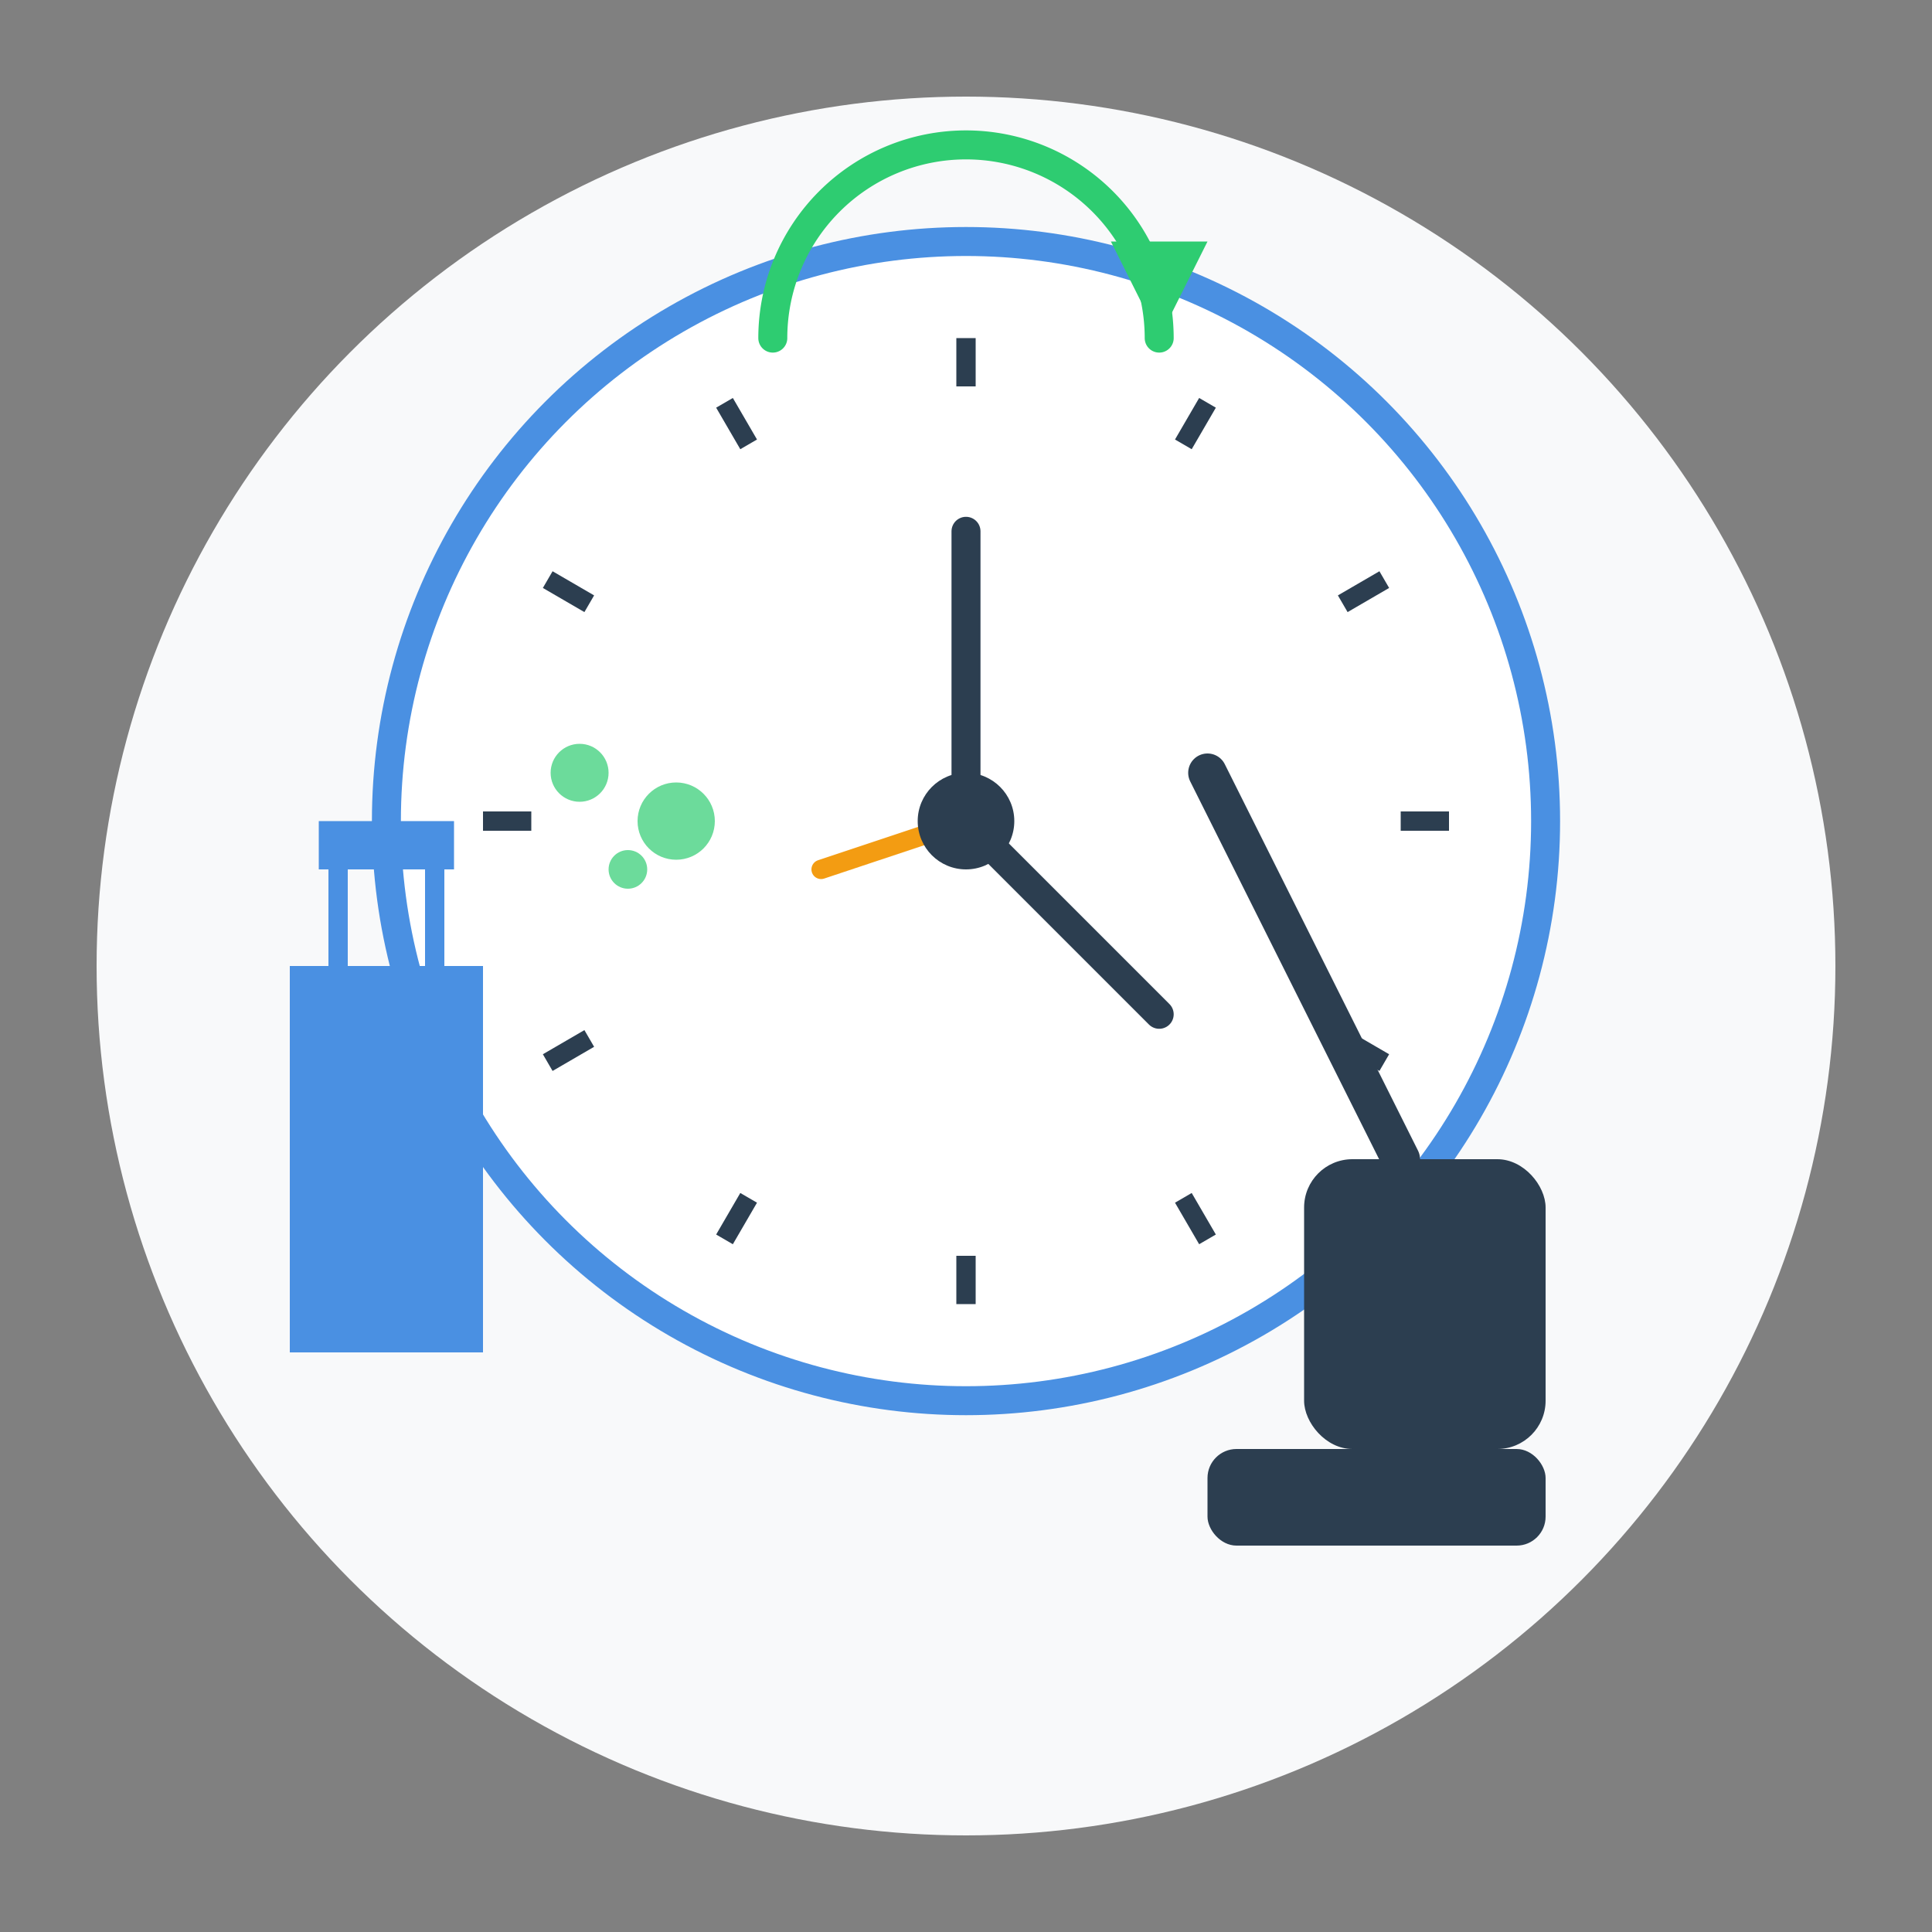 <svg xmlns="http://www.w3.org/2000/svg" width="200" height="200" viewBox="0 0 200 200">
  <rect x="0" y="0" width="200" height="200" fill="#808080" stroke="none"/>
  <style>
    .primary { fill: #4a90e2; }
    .secondary { fill: #2ecc71; }
    .accent { fill: #f39c12; }
    .dark { fill: #2c3e50; }
    .light { fill: #f8f9fa; }
    .white { fill: #ffffff; }
    .medium { fill: #95a5a6; }
  </style>
  
  <!-- Background circle -->
  <circle cx="100" cy="100" r="90" class="light" />
  
  <!-- Clock -->
  <g transform="translate(100, 85)">
    <!-- Clock face -->
    <circle cx="0" cy="0" r="60" class="white" stroke="#4a90e2" stroke-width="3" />
    
    <!-- Clock ticks -->
    <g stroke="#2c3e50" stroke-width="2">
      <line x1="0" y1="-50" x2="0" y2="-45" />
      <line x1="50" y1="0" x2="45" y2="0" />
      <line x1="0" y1="50" x2="0" y2="45" />
      <line x1="-50" y1="0" x2="-45" y2="0" />
      
      <line x1="25" y1="-43.3" x2="22.5" y2="-39" />
      <line x1="43.3" y1="-25" x2="39" y2="-22.5" />
      <line x1="43.3" y1="25" x2="39" y2="22.5" />
      <line x1="25" y1="43.3" x2="22.5" y2="39" />
      <line x1="-25" y1="43.3" x2="-22.5" y2="39" />
      <line x1="-43.3" y1="25" x2="-39" y2="22.5" />
      <line x1="-43.3" y1="-25" x2="-39" y2="-22.5" />
      <line x1="-25" y1="-43.3" x2="-22.5" y2="-39" />
    </g>
    
    <!-- Clock hands -->
    <g stroke-linecap="round">
      <line x1="0" y1="0" x2="0" y2="-30" stroke="#2c3e50" stroke-width="3" />
      <line x1="0" y1="0" x2="20" y2="20" stroke="#2c3e50" stroke-width="3" />
      <line x1="0" y1="0" x2="-15" y2="5" stroke="#f39c12" stroke-width="2" />
      <circle cx="0" cy="0" r="5" class="dark" />
    </g>
  </g>
  
  <!-- Cleaning tools -->
  <g transform="translate(40, 150)">
    <!-- Spray bottle -->
    <path d="M-10 -50h20v40h-20z" class="primary" />
    <path d="M-5 -60v10M5 -60v10" class="primary" stroke="#4a90e2" stroke-width="2" />
    <path d="M-7 -65h14v5h-14z" class="primary" />
    <path d="M0 -50l15 -15" class="medium" stroke-width="2" stroke-linecap="round" />
    
    <!-- Cleaning drops -->
    <g class="secondary" opacity="0.7">
      <circle cx="20" cy="-70" r="3" />
      <circle cx="25" cy="-60" r="2" />
      <circle cx="30" cy="-65" r="4" />
    </g>
  </g>
  
  <!-- Vacuum cleaner -->
  <g transform="translate(160, 140)">
    <!-- Vacuum body -->
    <rect x="-25" y="-20" width="25" height="30" rx="5" class="dark" />
    
    <!-- Vacuum handle -->
    <path d="M-15 -20l-20 -40" stroke="#2c3e50" stroke-width="4" stroke-linecap="round" />
    
    <!-- Vacuum head -->
    <rect x="-35" y="10" width="35" height="10" rx="3" class="dark" />
  </g>
  
  <!-- Recurrence arrows -->
  <g transform="translate(100, 35)" class="secondary">
    <path d="M-20,0 A20,20 0 1,1 20,0" fill="none" stroke="#2ecc71" stroke-width="3" stroke-linecap="round" />
    <polygon points="20,0 15,-10 25,-10" />
  </g>
</svg>
